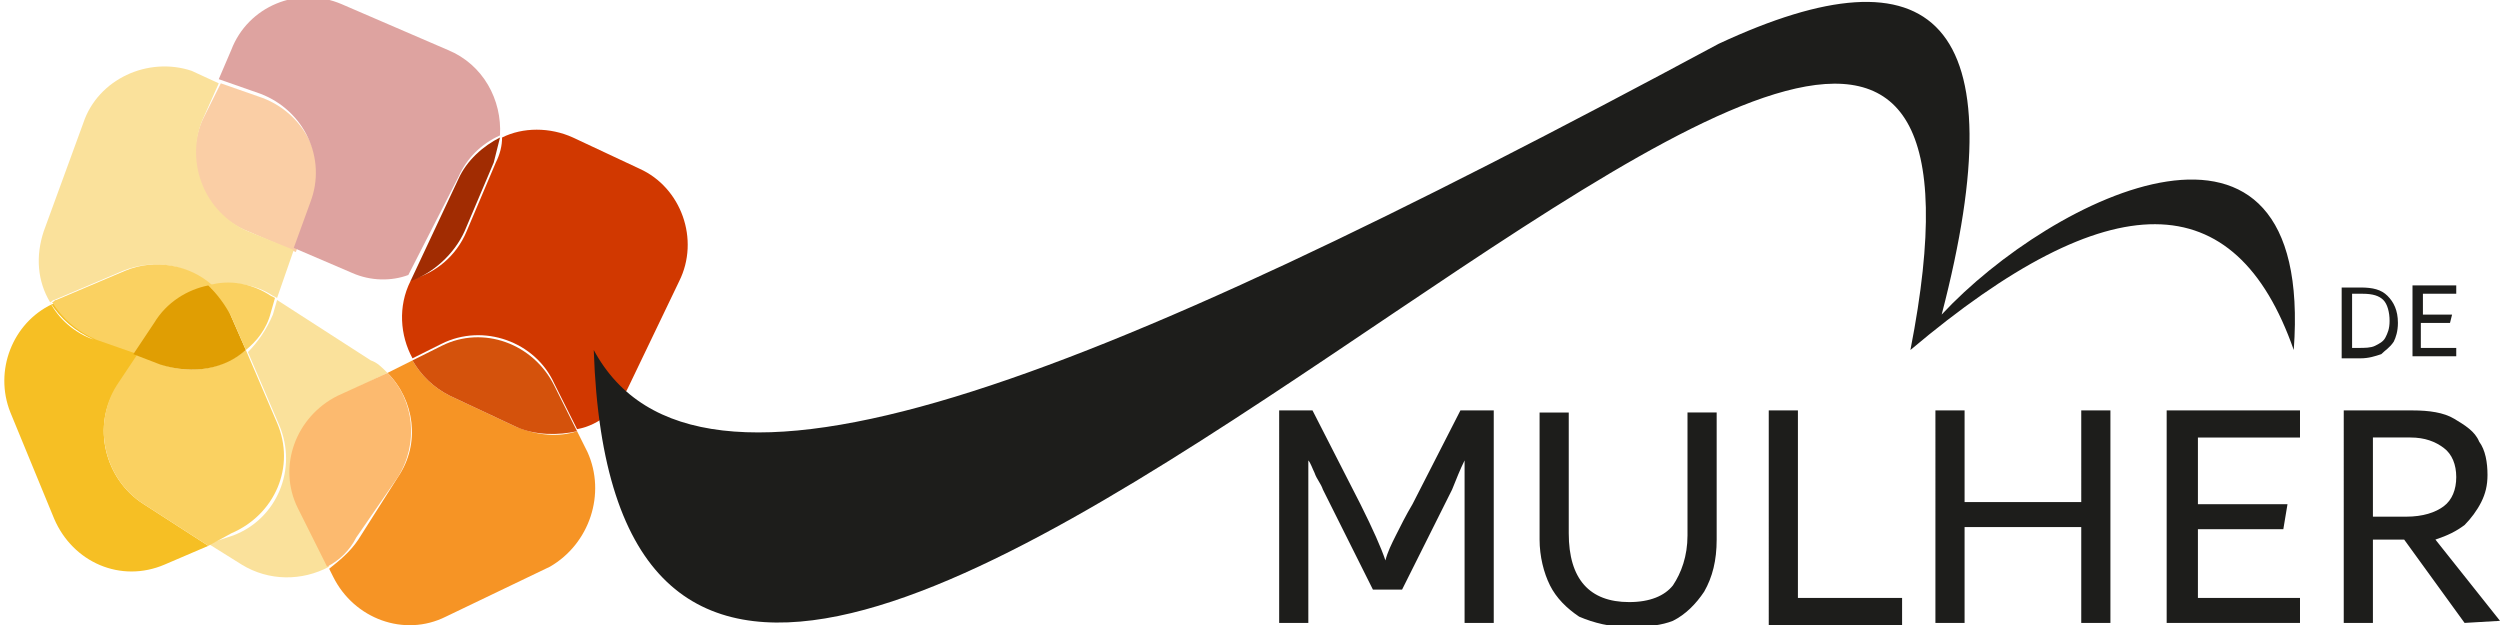 <?xml version="1.0" encoding="utf-8"?>
<!-- Generator: Adobe Illustrator 26.0.3, SVG Export Plug-In . SVG Version: 6.00 Build 0)  -->
<svg version="1.1" id="Layer_1" xmlns="http://www.w3.org/2000/svg" xmlns:xlink="http://www.w3.org/1999/xlink" x="0px" y="0px"
	 viewBox="0 0 120 30" style="enable-background:new 0 0 120 30;" xml:space="preserve">
<style type="text/css">
	.st0{fill-rule:evenodd;clip-rule:evenodd;fill:#FACEA5;}
	.st1{fill-rule:evenodd;clip-rule:evenodd;fill:#F6BF24;}
	.st2{fill-rule:evenodd;clip-rule:evenodd;fill:#FAE19B;}
	.st3{fill-rule:evenodd;clip-rule:evenodd;fill:#F69425;}
	.st4{fill-rule:evenodd;clip-rule:evenodd;fill:#D13800;}
	.st5{fill-rule:evenodd;clip-rule:evenodd;fill:#DEA3A0;}
	.st6{fill-rule:evenodd;clip-rule:evenodd;fill:#FAD161;}
	.st7{fill-rule:evenodd;clip-rule:evenodd;fill:#FCBA6F;}
	.st8{fill-rule:evenodd;clip-rule:evenodd;fill:#E09E03;}
	.st9{fill-rule:evenodd;clip-rule:evenodd;fill:#D4520C;}
	.st10{fill-rule:evenodd;clip-rule:evenodd;fill:#A12C02;}
	.st11{fill-rule:evenodd;clip-rule:evenodd;fill:#1D1D1B;}
	.st12{fill:#1D1D1B;}
</style>
<path class="st0" d="M15,9.9c0.8-2.1-0.3-4.4-2.4-5.2l-2-0.7L9.7,5.8c-0.9,2.1,0.1,4.5,2.2,5.3l2.3,1L15,9.9L15,9.9z"/>
<path class="st1" d="M4.5,16.3c-0.9-0.3-1.7-1-2.1-1.8C2.9,15.3,3.6,15.9,4.5,16.3L4.5,16.3z M6.6,17l-2.1-0.8L6.6,17L6.6,17z
	 M5.6,18.6l1-1.5l1-1.5c0.6-0.9,1.5-1.6,2.6-1.8c-1.1-1-2.8-1.3-4.2-0.7l-3.3,1.4c-0.1,0-0.1,0.1-0.2,0.1c-1.9,0.9-2.8,3.2-2,5.2
	l2.1,5.1c0.9,2.1,3.2,3.1,5.3,2.2l2.1-0.9l-3.1-2C5,23,4.4,20.4,5.6,18.6L5.6,18.6z"/>
<path class="st2" d="M17.8,17.3l-4.5-2.9l-0.2,0.7c-0.3,0.7-0.7,1.3-1.2,1.8l1.5,3.5c0.9,2.1-0.1,4.5-2.2,5.3L10,26.1l1.6,1
	c1.3,0.8,2.9,0.8,4.2,0.1l-1.4-2.8c-1-2-0.1-4.5,1.9-5.4l2.3-1.1C18.3,17.6,18.1,17.4,17.8,17.3L17.8,17.3z"/>
<path class="st3" d="M28.2,21.7l-0.5-1c-0.9,0.3-1.9,0.2-2.9-0.2l-3.2-1.5c-0.8-0.4-1.4-1-1.8-1.7l-1.2,0.6c1.3,1.3,1.6,3.4,0.5,5
	l-1.9,3c-0.4,0.6-0.9,1-1.4,1.4l0.2,0.4c1,2,3.4,2.9,5.4,1.9l5-2.4C28.3,26.1,29.1,23.7,28.2,21.7L28.2,21.7z"/>
<path class="st4" d="M30.2,18.5l2.4-5c1-2,0.1-4.5-1.9-5.4l-3.2-1.5c-1.1-0.5-2.4-0.5-3.4,0c0,0.4-0.1,0.8-0.3,1.2l-1.4,3.3
	c-0.5,1.2-1.5,2-2.6,2.3l-0.1,0.1c-0.6,1.2-0.5,2.6,0.1,3.7l1.4-0.7c2-1,4.5-0.1,5.4,1.9l1.1,2.2C28.8,20.4,29.7,19.6,30.2,18.5
	L30.2,18.5z"/>
<path class="st5" d="M22,8.5c0.4-0.9,1.1-1.6,2-2c0.1-1.7-0.8-3.4-2.5-4.1l-5.1-2.2c-2.1-0.9-4.5,0.1-5.3,2.2l-0.6,1.4l2,0.7
	c2.1,0.8,3.2,3.1,2.4,5.2l-0.8,2.2l2.8,1.2c0.9,0.4,1.9,0.4,2.7,0.1L22,8.5L22,8.5z"/>
<path class="st2" d="M11.9,11.1c-2.1-0.9-3-3.3-2.2-5.3l0.8-1.8L9.2,3.4C7.1,2.7,4.7,3.8,4,5.9l-1.9,5.2c-0.4,1.2-0.3,2.4,0.3,3.4
	c0.1,0,0.1-0.1,0.2-0.1L5.9,13c1.5-0.6,3.1-0.3,4.2,0.7c1-0.2,2.1-0.1,3,0.5l0.2,0.1l0.8-2.3L11.9,11.1L11.9,11.1z"/>
<path class="st6" d="M11.1,25.6c2.1-0.9,3.1-3.2,2.2-5.3l-1.5-3.5c-1.1,0.9-2.6,1.2-4,0.7L6.6,17l-1,1.5C4.4,20.4,5,23,6.9,24.2
	l3.1,2L11.1,25.6L11.1,25.6z"/>
<path class="st7" d="M19.1,22.9c1-1.6,0.8-3.7-0.5-5L16.2,19c-2,1-2.9,3.4-1.9,5.4l1.4,2.8c0.6-0.3,1.1-0.8,1.4-1.4L19.1,22.9
	L19.1,22.9z"/>
<path class="st6" d="M7.6,15.5c0.6-0.9,1.5-1.6,2.6-1.8c-1.1-1-2.8-1.3-4.2-0.7l-3.3,1.4c-0.1,0-0.1,0.1-0.2,0.1
	c0.5,0.8,1.2,1.4,2.1,1.8L6.6,17L7.6,15.5L7.6,15.5z"/>
<path class="st8" d="M11.8,16.8l-0.7-1.6c-0.2-0.6-0.6-1.1-1.1-1.5c-1,0.2-2,0.8-2.6,1.8l-1,1.5l1.3,0.5C9.3,18,10.8,17.7,11.8,16.8
	L11.8,16.8z"/>
<path class="st9" d="M27.7,20.7l-1.1-2.2c-1-2-3.4-2.9-5.4-1.9l-1.4,0.7c0.4,0.7,1,1.3,1.8,1.7l3.2,1.5
	C25.7,20.9,26.8,20.9,27.7,20.7L27.7,20.7z"/>
<path class="st10" d="M22.3,11.1l1.4-3.3C23.8,7.4,23.9,7,24,6.6c-0.8,0.4-1.6,1.1-2,2l-2.3,4.9C20.8,13.1,21.8,12.2,22.3,11.1
	L22.3,11.1z"/>
<path class="st6" d="M11.8,16.8c0.5-0.4,1-1,1.2-1.8l0.2-0.7l-0.2-0.1c-0.9-0.6-2-0.8-3-0.5c0.4,0.4,0.8,0.9,1.1,1.5L11.8,16.8
	L11.8,16.8z"/>
<path class="st11" d="M82.5,2.1c10.3-4.8,14.4-1.2,10.7,13c5.3-5.7,17.9-11.9,16.9,1.7c-2.8-8-8.8-8.1-18.4,0
	c8.7-44.5-61.7,45.1-63.2,0C33.4,25.9,51.8,18.6,82.5,2.1L82.5,2.1z"/>
<path class="st12" d="M71.7,19.7v10.2h-1.4v-7.8c-0.2,0.4-0.4,0.9-0.6,1.4l-2.4,4.8h-1.4l-2.4-4.8c-0.1-0.3-0.3-0.5-0.4-0.8
	c-0.1-0.2-0.2-0.5-0.3-0.6v7.8h-1.4V19.7H63l2.3,4.5c0.6,1.2,1,2.1,1.2,2.7c0.1-0.4,0.3-0.8,0.5-1.2c0.2-0.4,0.5-1,0.8-1.5l2.3-4.5
	H71.7L71.7,19.7z M78.2,30.1c-0.9,0-1.7-0.2-2.4-0.5c-0.6-0.4-1.1-0.9-1.4-1.5c-0.3-0.6-0.5-1.4-0.5-2.2v-6.1h1.4v5.8
	c0,2.2,1,3.3,2.9,3.3c1,0,1.7-0.3,2.1-0.8c0.4-0.6,0.7-1.4,0.7-2.4v-5.9h1.4v6.1c0,1-0.2,1.8-0.6,2.5c-0.4,0.6-0.9,1.1-1.5,1.4
	C79.8,30,79.1,30.1,78.2,30.1L78.2,30.1z M86.3,28.7h5v1.3h-6.4V19.7h1.4V28.7L86.3,28.7z M99.9,19.7h1.4v10.2h-1.4v-4.6h-5.6v4.6
	h-1.4V19.7h1.4v4.4h5.6V19.7L99.9,19.7z M105.4,28.7h5v1.2h-6.4V19.7h6.4V21h-4.9v3.2h4.3l-0.2,1.2h-4.1V28.7L105.4,28.7z M120,29.8
	L120,29.8l-1.7,0.1l-2.9-4h-1.5v4h-1.4V19.7h3.3c0.8,0,1.5,0.1,2,0.4c0.5,0.3,1,0.6,1.2,1.1c0.3,0.4,0.4,1,0.4,1.6
	c0,0.5-0.1,0.9-0.3,1.3c-0.2,0.4-0.5,0.8-0.8,1.1c-0.4,0.3-0.8,0.5-1.4,0.7L120,29.8L120,29.8z M113.9,24.8h1.6
	c0.8,0,1.4-0.2,1.8-0.5c0.4-0.3,0.6-0.8,0.6-1.4c0-0.6-0.2-1.1-0.6-1.4c-0.4-0.3-0.9-0.5-1.6-0.5h-1.8V24.8L113.9,24.8z"/>
<path class="st12" d="M113.3,13.8c0.6,0,1,0.1,1.3,0.4c0.3,0.3,0.5,0.7,0.5,1.3c0,0.4-0.1,0.7-0.2,0.9c-0.2,0.3-0.4,0.4-0.6,0.6
	c-0.3,0.1-0.6,0.2-1,0.2h-0.9v-3.4H113.3L113.3,13.8z M113.2,16.7c0.3,0,0.6,0,0.8-0.1c0.2-0.1,0.4-0.2,0.5-0.4
	c0.1-0.2,0.2-0.4,0.2-0.8c0-0.4-0.1-0.8-0.3-1c-0.2-0.2-0.5-0.3-1-0.3h-0.5v2.6H113.2L113.2,16.7z M116.2,16.7h1.7v0.4h-2.1v-3.4
	h2.1v0.4h-1.6v1h1.4l-0.1,0.4h-1.4V16.7L116.2,16.7z"/>
</svg>
